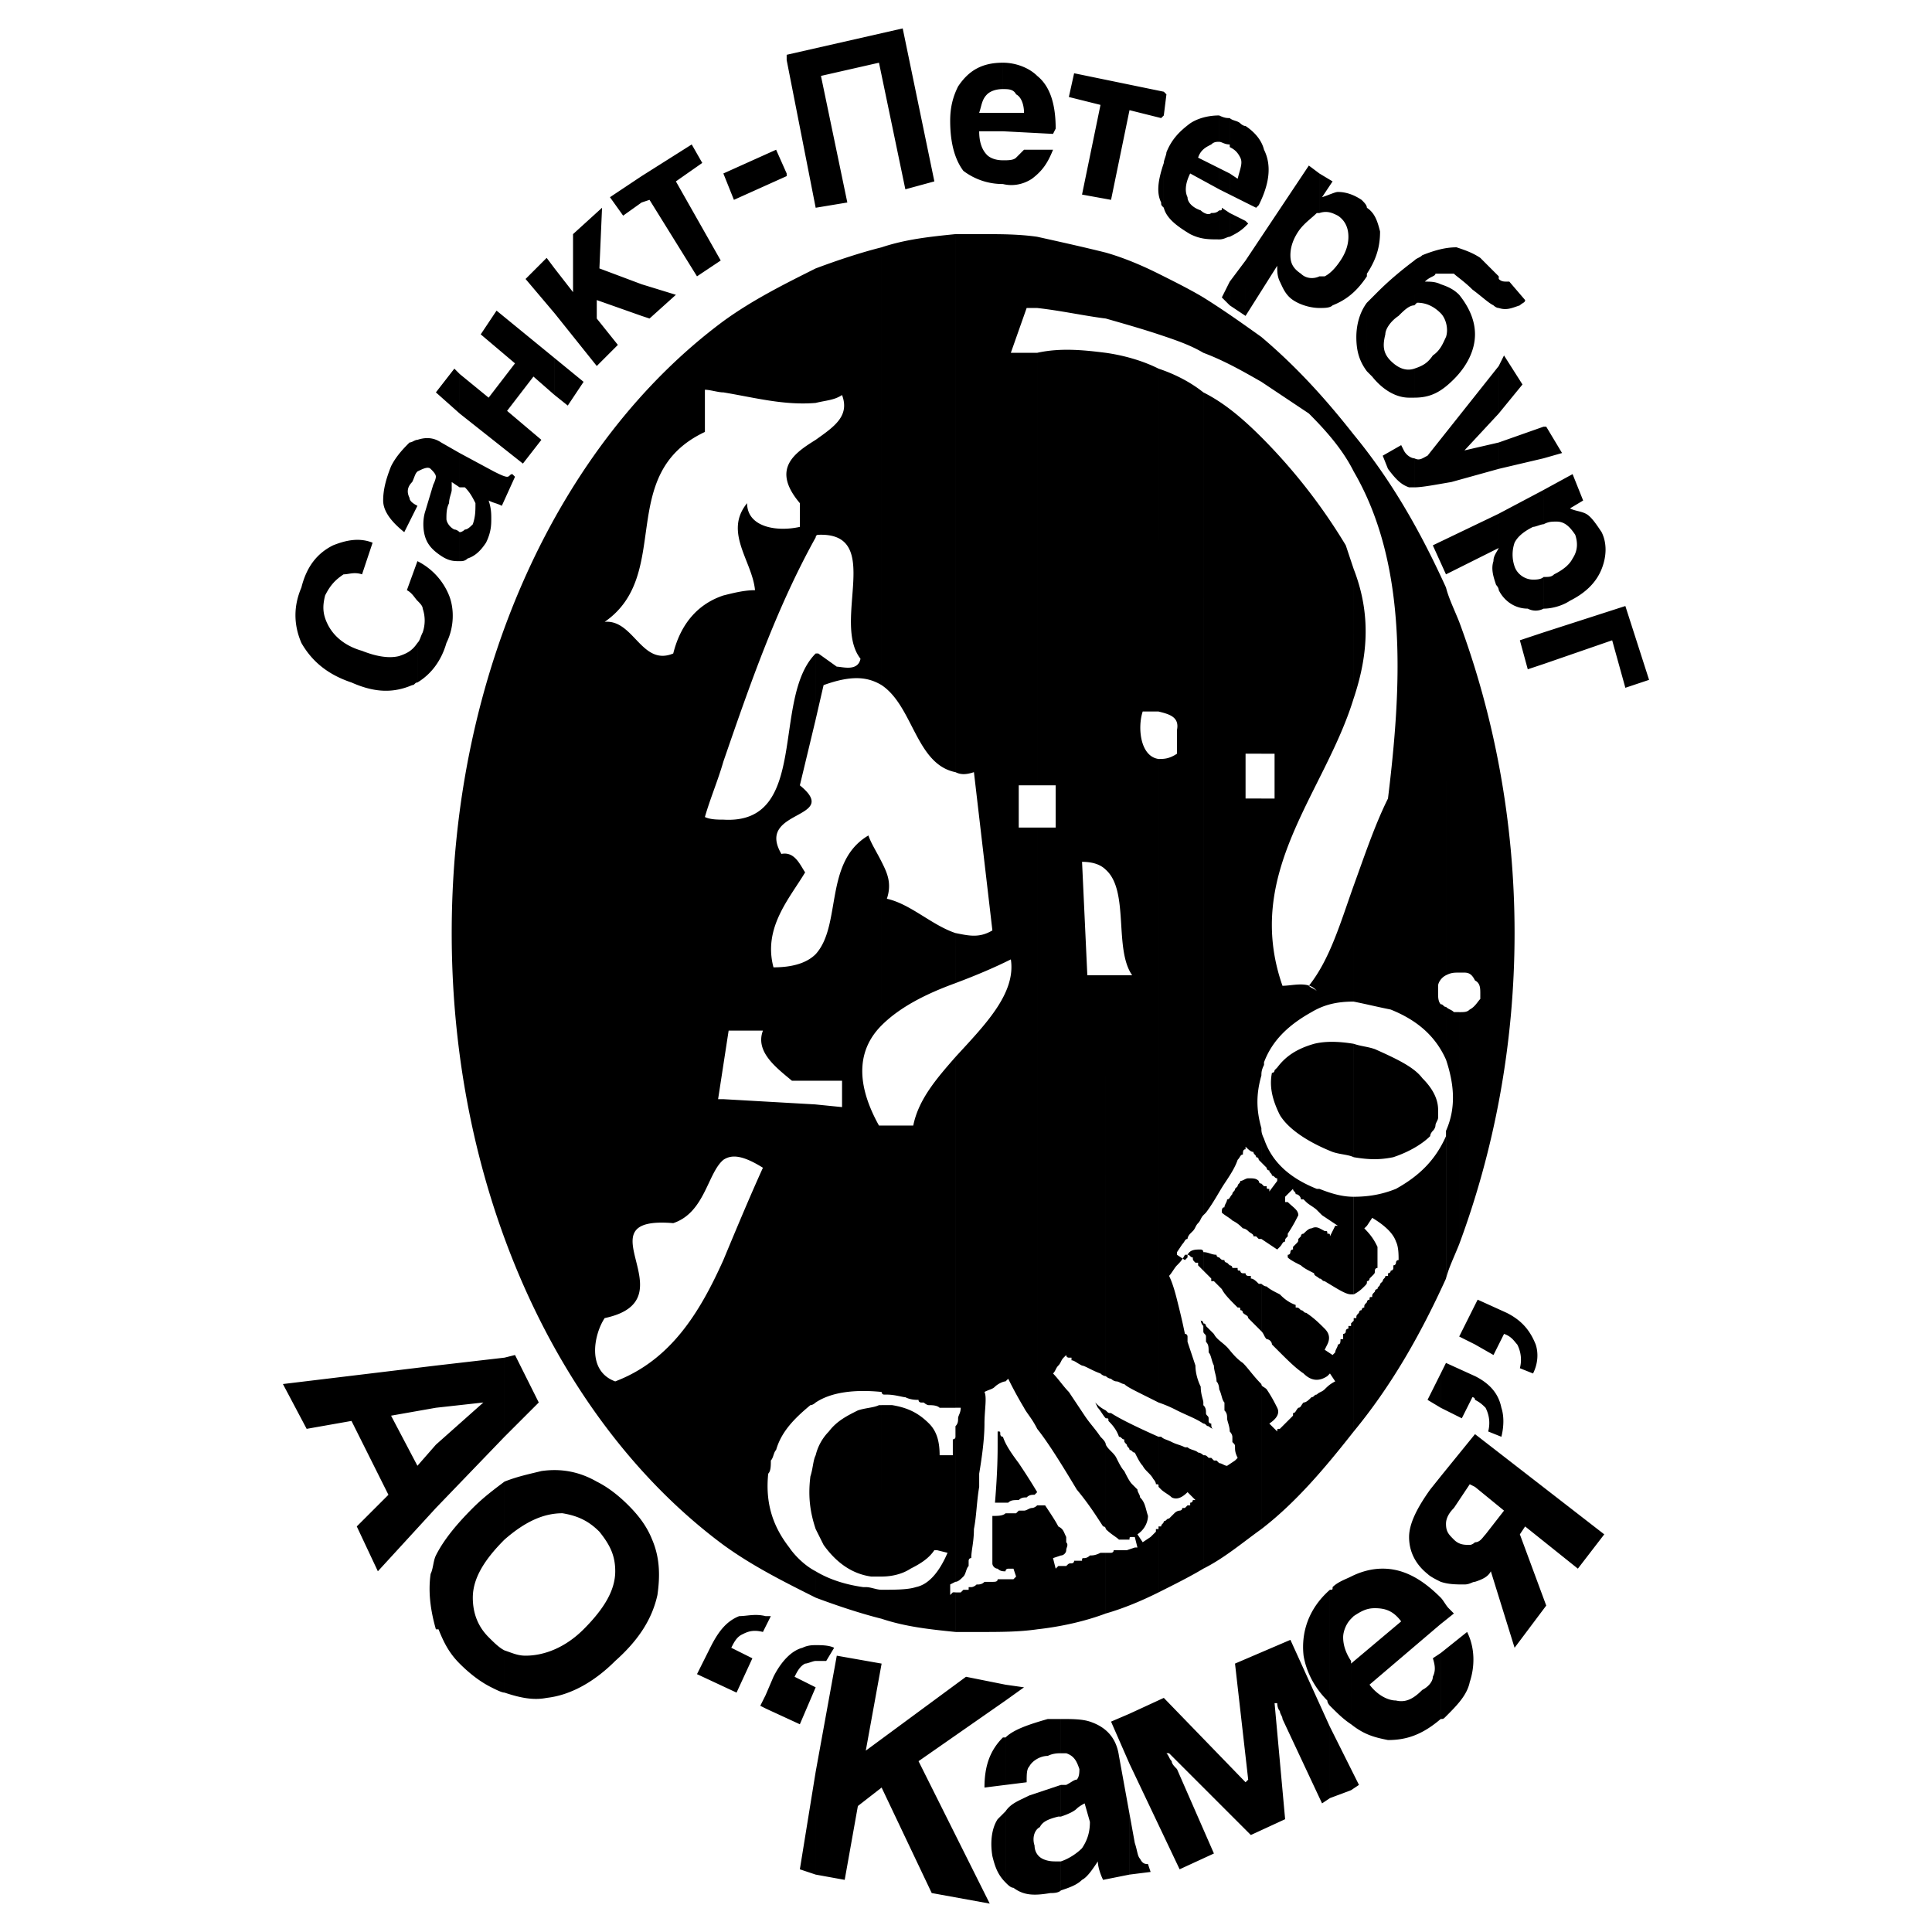 <svg xmlns="http://www.w3.org/2000/svg" width="2500" height="2500" viewBox="0 0 192.756 192.756"><g fill-rule="evenodd" clip-rule="evenodd"><path fill="#fff" d="M0 0h192.756v192.756H0V0z"/><path d="M154.004 66.25v-3.156l8.158-2.631 2.367 7.367-2.367.79-1.316-4.736-6.842 2.366zm0-5.525c.789 0 1.842-.263 2.631-.79 1.58-.789 2.631-1.843 3.158-3.159.525-1.315.525-2.631 0-3.683-.527-.79-1.053-1.579-1.578-1.842-.527-.263-1.053-.263-1.58-.526l1.316-.789-1.053-2.633-2.895 1.58v3.42c.525-.263.789-.263 1.316-.263.789 0 1.314.526 1.842 1.316.262.789.262 1.578-.264 2.367-.264.526-.789 1.052-1.842 1.579-.264.263-.527.263-1.053.263v3.16h.002zm0-14.999v-3.157h.264l1.578 2.63-1.842.527zm0-3.157v3.157l-4.473 1.052v-2.631l4.473-1.578zm0 6.315v3.42c-.264 0-.789.263-1.053.263-1.053.526-1.578 1.052-1.842 1.578a3.639 3.639 0 0 0 0 2.368c.264.789 1.053 1.315 1.842 1.315.264 0 .789 0 1.053-.263v3.159a1.677 1.677 0 0 1-1.578 0c-1.316 0-2.369-.79-2.895-1.843v-7.63l4.473-2.367zm0 14.209v3.156l-1.578.526-.789-2.894 2.367-.788zm-4.473-21.84v-4.738l.525-1.052 1.842 2.896-2.367 2.894zm0-10.525V27.57v.263c.262.263.525.263.789.263h.264l1.578 1.842c0 .263-.264.263-.525.526-.791.264-1.317.527-2.106.264zm0-3.158v3.158c-.264 0-.527-.263-.527-.263-.525-.263-1.053-.79-2.104-1.579-.791-.79-1.58-1.316-1.844-1.579h-1.842c0 .263-.525.263-1.053.79.527 0 1.053 0 1.58.263.789.263 1.314.526 1.842 1.052 1.053 1.316 1.578 2.63 1.578 3.946 0 1.579-.789 3.157-2.105 4.474-1.314 1.316-2.367 1.842-3.947 1.842v-2.896c.791-.263 1.316-.526 1.844-1.315.789-.526 1.053-1.315 1.314-1.842.264-.79 0-1.842-.525-2.367-.789-.79-1.58-1.053-2.369-1.053l-.264.263V25.99c.264-.263.527-.263.791-.526 1.314-.526 2.367-.79 3.42-.79.789.263 1.58.526 2.369 1.053.262.264 1.051 1.054 1.842 1.843zm0 8.946l-7.105 8.947c-.525.263-.789.526-1.316.263v2.896c.791 0 2.105-.263 3.686-.528l4.736-1.315v-2.631l-3.422.79 3.422-3.683v-4.739h-.001zm0 14.736v7.63c0-.264-.264-.526-.264-.526-.264-.79-.527-1.579-.264-2.368 0-.526.264-.79.527-1.316l-5.264 2.631-1.314-2.895 6.579-3.156zm-8.422-25.261v4.474c-.525 0-1.051.526-1.578 1.053-.789.525-1.316 1.314-1.316 1.841-.262 1.052-.262 1.842.527 2.631.789.789 1.578 1.052 2.367.789v2.896h-.525c-1.314 0-2.631-.789-3.684-2.105 0 0-.264-.263-.525-.527v-6.84l1.051-1.053c1.316-1.317 2.633-2.369 3.683-3.159zm0 19.735v2.896h-.525c-.789-.263-1.314-.791-2.105-1.843l-.525-1.315 1.842-1.053.264.526c.26.525.788.789 1.049.789zm-4.734-18.419c1.051-1.58 1.314-2.896 1.314-4.211-.264-1.053-.525-1.842-1.314-2.368v6.579zm0-6.579v6.842c-1.053 1.579-2.105 2.368-3.422 2.895-.264.263-.789.263-1.316.263V27.57h.527c.525-.263 1.053-.79 1.578-1.58.527-.79.789-1.579.789-2.368 0-.79-.262-1.579-1.051-2.105-.527-.263-1.053-.526-1.844-.263v-3.946l1.316.79-1.053 1.579c.789-.263 1.316-.526 1.58-.526.789 0 1.578.263 2.367.79.265.262.529.525.529.787zm0 9.474c-.791 1.053-1.053 2.367-1.053 3.42 0 1.315.262 2.368 1.053 3.42v-6.84zm-4.738-12.894v3.946h-.262c-.527.527-1.316 1.053-1.842 1.842-.527.789-.789 1.579-.789 2.368 0 .79.262 1.316 1.051 1.843.527.526 1.316.526 1.842.263v3.158c-.789 0-1.842-.263-2.631-.79s-1.053-1.315-1.314-1.842c-.264-.526-.264-1.053-.264-1.579l-3.158 5V25.99l6.314-9.472 1.053.79zm-7.367 5.262l.264-.263-.264-.263v.526zm0-2.367l1.053.525.264-.262c1.053-2.105 1.314-3.947.525-5.527-.262-1.053-1.053-1.842-1.842-2.368v7.632zm0-7.632v7.632l-1.578-.79v-2.105l.789.526c.264-1.053.525-1.579.264-2.105-.264-.526-.527-.791-1.053-1.054V11.78c.262.263.789.263 1.053.526-.001.002.261.265.525.265zm0 9.472v.526c-.525.526-1.053.789-1.578 1.053v-2.369l1.578.79zm0 3.948v5.527l-1.578-1.053v-2.368l1.578-2.106zm-1.579-14.21v2.895-.263c-.527 0-.789-.263-1.053-.263v-2.631c.526.262.79.262 1.053.262zm0 5.527v2.105l-1.053-.526v-2.105l1.053.526zm0 3.946v2.369c-.264 0-.527.263-1.053.263v-2.895c.264 0 .264 0 .264-.263l.789.526zm0 6.843v2.368l-.789-.79.789-1.578zm-1.052-16.579v2.631c-.264 0-.525 0-.789.263-.527.263-1.053.526-1.316 1.317l2.105 1.052v2.105l-2.895-1.579c-.525 1.053-.525 1.842-.264 2.368 0 .526.527 1.052 1.316 1.314.262.263.789.526 1.053.263.264 0 .525 0 .789-.263v2.895c-1.053 0-1.842 0-2.895-.526-1.316-.789-2.369-1.578-2.631-2.631v-4.472c0-.263.262-.79.262-1.053.527-1.317 1.316-2.106 2.369-2.896.79-.525 1.843-.788 2.896-.788zm-5.526 0l.262-2.104-.262-.264v2.368zm0-2.367v2.367l-.264.263-3.158-.789-1.842 8.947-2.895-.526 1.842-8.948-3.156-.788.525-2.368 8.948 1.842zm0 7.105c-.527 1.579-.789 2.894-.264 3.947 0 .263 0 .263.264.525v-4.472zm-16.051 2.105v-2.368c.525 0 1.051 0 1.314-.263s.527-.526.789-.791h2.895c-.525 1.317-1.053 2.106-2.104 2.896-.79.526-1.843.789-2.894.526zm0-5.264v-1.842h2.104c0-.79-.262-1.578-.789-1.841-.264-.526-.789-.526-1.314-.526V6.256c1.314 0 2.631.526 3.42 1.316 1.314 1.053 1.842 2.893 1.842 5.261l-.264.526-4.999-.262zm0-6.841v2.632c-.791 0-1.316.263-1.58.526-.525.524-.525 1.051-.789 1.841h2.369v1.842h-2.369c0 1.052.264 1.842.789 2.369.264.263.789.526 1.58.526v2.368a6.467 6.467 0 0 1-3.948-1.315c-.788-1.053-1.314-2.633-1.314-5.001 0-1.315.263-2.367.788-3.419 1.053-1.579 2.369-2.369 4.474-2.369zM78.486 17.571v-.263.263zm0-11.577l2.895 14.734 3.157-.525-2.631-12.63 5.789-1.316 2.631 12.63 2.895-.789-3.159-15.264-11.577 2.633v.527zm0-.527v.526-.526zm0 11.841v.263l-5.263 2.368-1.053-2.631 5.263-2.369 1.053 2.369zm-14.473 14.21V28.36l3.421 1.052-2.631 2.367-.79-.261zm0-11.315v-2.631l5-3.159 1.052 1.843-2.631 1.842 4.473 7.893-2.368 1.58-4.736-7.631-.79.263zm0-2.632v2.631l-1.842 1.314-1.315-1.841 3.157-2.104zm0 10.789l-4.21-1.579.263-6.053-2.894 2.631v5.79l-1.842-2.368v4.474l4.21 5.261 2.105-2.105-2.105-2.631v-1.841l4.473 1.579V28.36zM55.33 39.412v-3.686l2.895 2.37-1.579 2.368-1.316-1.052zm0-12.631v4.474l-2.895-3.421 2.105-2.106.79 1.053zm0 8.945l-5.789-4.735-1.579 2.368 3.42 2.894-2.631 3.422-2.895-2.368v3.947l6.315 4.998 1.842-2.368-3.421-2.893 2.632-3.421 2.104 1.842v-3.686h.002zm-9.473 20.262v-2.894c.264 0 .526-.263.526-.263.263 0 .526-.263.79-.526.263-.789.263-1.315.263-2.105-.263-.526-.526-1.053-1.053-1.579h-.526v-3.422l3.421 1.842c.526.263 1.053.526 1.315.526.264 0 .264-.263.526-.263l.263.263-1.315 2.896c-.526-.263-.79-.263-1.316-.526.263.789.263 1.315.263 1.842 0 .526 0 1.315-.526 2.367-.526.789-1.052 1.315-1.842 1.579-.263.263-.525.263-.789.263zm-4.21 8.158c.263-.264.263-.526.526-1.053a3.652 3.652 0 0 0 0-2.368c0-.263-.263-.526-.526-.79v-3.948a6.579 6.579 0 0 1 3.157 3.422c.527 1.315.527 3.157-.263 4.736-.526 1.841-1.579 3.156-2.895 3.946v-3.945h.001zm4.21-26.84v3.947l-2.368-2.105 1.842-2.37.526.528zm0 7.893l-1.842-1.053c-.789-.526-1.579-.526-2.368-.263v3.158c.526-.263 1.053-.526 1.315-.263.264.263.526.526.526.79 0 0 0 .263-.263.791l-.79 2.631c-.263.79-.263 1.842 0 2.63.263.789.79 1.315 1.579 1.842s1.316.526 1.842.526v-2.894s-.263-.263-.526-.263c-.527-.263-.79-.79-.79-1.052 0-.526 0-1.053.263-1.579 0-.526.264-1.053.264-1.315v-.791l.789.528v-3.423h.001zm-9.736 12.104c-.79-.263-1.315 0-1.842 0-.79.526-1.316 1.053-1.842 2.106-.263 1.052-.263 1.842.264 2.895.526 1.052 1.579 2.104 3.42 2.63 1.316.526 2.631.79 3.684.526.789-.263 1.315-.526 1.842-1.314v3.946c-.263 0-.263.263-.526.263-1.842.789-3.684.789-6.052-.263-2.368-.79-3.947-2.105-5-3.946-.789-1.842-.789-3.684 0-5.527.526-2.104 1.579-3.42 3.158-4.21 1.316-.526 2.631-.789 3.947-.263l-1.053 3.157zm5.526 2.633v-3.948l-1.053 2.895c.527.263.79.789 1.053 1.053zm0-16.053v3.158c-.263.263-.263.526-.526 1.052-.526.528-.526 1.054-.263 1.58 0 .264.263.526.79.79l-1.315 2.631c-1.316-1.053-2.105-2.105-2.105-3.157 0-1.053.264-2.106.79-3.422.526-1.053 1.316-1.842 1.842-2.369.261 0 .524-.263.787-.263zM147.162 157.818v-3.945c.527 0 .789-.527 1.053-.791l1.842-2.367-2.895-2.367v-5.264l12.895 9.998-2.633 3.422-5.262-4.211-.525.789 2.631 7.107-3.158 4.209-2.369-7.631c-.262.526-.79.79-1.579 1.051zm0-18.154c.527.264.789.527 1.053.789.264.527.525 1.314.264 2.367l1.314.527c.264-1.053.264-2.105 0-2.895-.262-1.314-1.053-2.367-2.631-3.156v2.368zm0-5.527v-3.945l.264-.525 2.895 1.314c1.578.789 2.367 1.842 2.895 3.156.262.789.262 1.844-.264 2.896l-1.314-.527a3.304 3.304 0 0 0-.264-2.369c-.264-.262-.527-.789-1.316-1.053l-1.053 2.105-1.843-1.052zm0-3.946v3.945l-1.578-.789 1.578-3.156zm0 7.106v2.367c0-.264-.262-.264-.262-.264l-1.055 2.104-2.104-1.051v-3.42l.525-1.053 2.896 1.317zm0 5.787v5.264l-.525-.264-1.58 2.369c-.525.525-.789 1.053-.789 1.578 0 .789.264 1.051.789 1.578.527.525 1.053.525 1.58.525.264 0 .525-.262.525-.262v3.945c-.262 0-.525.266-1.053.266-.789 0-1.578 0-2.367-.266v-10.523l3.42-4.21zm-3.42 28.42v-6.58l2.631-2.104c.789 1.578.789 3.42.264 4.998-.264 1.316-1.316 2.369-2.369 3.422-.262.264-.262.264-.526.264zm0-9.475v-2.631c.264.264.525.791.789 1.053l.525.527-1.314 1.051zm0-24.996v3.42l-1.316-.789 1.316-2.631zm0 10.262v10.523c-.527-.262-1.053-.525-1.316-.789-1.316-1.053-1.842-2.367-1.842-3.684 0-1.314.789-2.893 2.105-4.734l1.053-1.316zm0 12.103c-1.842-1.842-3.684-2.895-5.789-2.895-1.053 0-2.105.264-3.158.789v4.211l.264-.264c.789-.525 1.316-.789 2.105-.789 1.051 0 1.842.264 2.631 1.316l-5 4.209v-.264 6.316c1.316 1.053 2.369 1.316 3.684 1.578 1.842 0 3.422-.525 5.264-2.104v-6.58l-.789.525c.262.791.262 1.316 0 1.842 0 .527-.527 1.053-1.053 1.316-.791.791-1.58 1.316-2.631 1.055-.791 0-1.844-.527-2.633-1.58l7.105-6.053v-2.628zm-8.947 19.209v-2.105l.789 1.578-.789.527zm0-21.314v4.211c-.525.525-.789 1.316-.789 1.842 0 .789.264 1.578.789 2.367v6.316c-.789-.525-1.314-1.053-2.105-1.842v-11.578c.264 0 .264 0 .264-.264.526-.527 1.316-.788 1.841-1.052zm0 19.209v2.105l-2.105.789v-7.104l2.105 4.21zm-2.106-17.893v11.578s-.262-.264-.262-.525c-1.316-1.318-2.105-2.896-2.369-4.475-.263-2.367.526-4.736 2.631-6.578zm0 13.684l-3.945-8.686-5.527 2.369 1.316 11.578-.264.262-8.156-8.418-3.422 1.578v4.998l5 10.525 3.422-1.576-3.686-8.422c-.262-.264-.525-.527-.525-.789-.264-.264-.264-.527-.527-.791h.264l8.158 8.158 3.42-1.578-1.053-11.578h.264s0 .527.264.791c0 .262.262.525.262.789l3.947 8.42.789-.527v-7.103h-.001zm-19.998 14.734v-6.051l.527 2.895c.264.789.264 1.314.525 1.576.264.527.527.527.789.527l.264.789-2.105.264zm0-16.05v4.998l-1.842-4.209 1.842-.789zm0 10l-1.053-5.791c-.262-1.84-1.314-2.893-2.895-3.42-.789-.262-1.842-.262-2.893-.262v3.418h.525c.789.264 1.053.791 1.316 1.58 0 .264 0 .789-.264 1.053-.264 0-.527.262-1.053.525h-.525v3.16c.789-.264 1.314-.527 1.578-.791s.789-.525.789-.525l.525 1.842c0 1.053-.262 1.842-.789 2.631-.525.527-1.314 1.051-2.104 1.314v2.895c.789-.264 1.578-.525 2.104-1.053.527-.262 1.053-1.053 1.58-1.842 0 .527.262 1.316.525 1.842l2.631-.525v-6.051h.003zm-6.839-9.473v3.418c-.264 0-.791 0-1.316.264-.789 0-1.578.527-1.842 1.053-.264.264-.264.789-.264 1.578l-2.105.264v-4.734c.789-.791 2.369-1.316 4.211-1.842l1.316-.001zm0 6.576v3.16h-.264c-1.053.262-1.58.525-1.842 1.051-.527.264-.789 1.053-.527 1.842 0 .527.264 1.053.789 1.314.527.264 1.053.264 1.316.264h.527v2.895c-.264.264-.791.264-1.055.264-1.578.264-2.631.264-3.684-.527-.262 0-.525-.262-.789-.525v-7.104c.527-.789 1.316-1.053 2.369-1.58l3.16-1.054zm-5.528-8.418v-1.58l1.842.262-1.842 1.318zm0-1.58v1.58l-8.682 6.051 7.104 14.209-5.788-1.053-5-10.525-2.368 1.842-1.315 7.367-2.895-.525v-10.262l2.105-11.578 4.473.789-1.579 8.684 9.998-7.369 3.947.79zm0 5.264h-.262c-1.316 1.314-1.842 2.893-1.842 4.998l2.104-.264v-4.734zm0 7.367c-.262.264-.525.527-.789.789-.525.789-.789 2.105-.525 3.684.262 1.053.525 1.842 1.314 2.631v-7.104zm-18.944-15h1.052l.79-1.314c-.526-.264-1.316-.264-1.842-.264v1.578zm0-1.578v1.578c-.264 0-.79.264-1.053.264-.526.264-.789.789-1.053 1.314l2.105 1.053-1.579 3.686-3.421-1.578v-1.316l.79-1.844c.79-1.578 1.842-2.631 2.895-2.893.527-.264 1.053-.264 1.316-.264zm0 12.631v10.262l-1.579-.527 1.579-9.735zm-5-14.473v-1.053h.526l-.526 1.053zm-26.049-26.84l1.052-.264 2.369 4.738-3.421 3.42v-7.894zM76.38 161.24v1.053l-.263.527c-1.053-.264-1.579 0-2.105.264-.526.262-.789.787-1.052 1.314l2.105 1.051-1.579 3.422-3.947-1.842 1.316-2.631c.789-1.578 1.579-2.631 2.895-3.158.789 0 1.578-.261 2.63 0zm0 7.895v1.316l-.526-.264.526-1.052zm-26.049-.264v-4.211c.789.264 1.315.527 2.104.527 1.842 0 3.947-.789 5.789-2.631 2.105-2.105 3.158-3.947 3.158-5.789 0-1.58-.526-2.633-1.579-3.947-1.053-1.053-2.105-1.578-3.684-1.842-1.842 0-3.684.789-5.789 2.631v-5.787c1.315-.527 2.631-.791 3.684-1.055 1.842-.264 3.684 0 5.526 1.055 1.052.525 2.105 1.314 3.158 2.367 1.052 1.053 1.842 2.104 2.368 3.42.789 1.842.789 3.684.526 5.527-.526 2.367-1.842 4.471-4.21 6.576-2.105 2.105-4.474 3.422-6.842 3.686-1.315.264-2.631 0-4.209-.527zm-6.842-32.627l6.842-.791v7.895l-6.842 7.105v-6.316l4.736-4.209-4.736.525v-4.209zm6.842 11.578c-1.053.789-2.105 1.578-3.158 2.631-1.579 1.578-2.895 3.156-3.684 4.734v7.369h.263c.526 1.314 1.052 2.367 2.105 3.42s2.105 1.842 3.158 2.367c.526.264 1.053.527 1.316.527v-4.211c-.526-.262-1.053-.789-1.579-1.314-1.053-1.053-1.579-2.367-1.579-3.947 0-1.842 1.052-3.684 3.158-5.789v-5.787zm-19.736-5.265l-2.368-4.471 15.262-1.842v4.209l-4.473.789 2.631 5 1.842-2.105v6.316l-5.789 6.314-2.104-4.475 3.157-3.156-3.684-7.369-4.474.79zm12.894 12.631c-.263.527-.263 1.316-.526 1.842-.263 1.844 0 3.686.526 5.527v-7.369zM145.584 62.041c3.42 9.209 5.525 19.735 5.525 31.049s-2.105 21.839-5.525 31.048v-23.156c.525 0 .789 0 1.053-.264.525-.262.789-.789 1.053-1.053v-.525c0-.525 0-1.053-.527-1.316-.262-.523-.525-.787-1.053-.787h-.526V62.041zm-1.316-3.422c.264 1.054.789 2.106 1.316 3.422v34.996c-.527 0-.789 0-1.316.264V58.619zm1.316 65.52c-.527 1.316-1.053 2.369-1.316 3.422v-14.737c1.053-2.369.789-4.736 0-7.104v-5.264c.264.262.527.262.789.525h.527v23.158zm-10.525-80.782c3.684 4.474 6.578 9.474 9.209 15.262v38.682c-.525.262-.789.787-.789 1.051v.79c0 .264 0 .789.264 1.053.264 0 .264.264.525.264v5.264c-1.053-2.369-2.895-3.949-5.525-5.002-1.316-.262-2.367-.525-3.684-.789V88.353c1.053-2.894 2.105-6.051 3.42-8.684 1.316-10.788 2.105-23.155-3.42-32.628v-3.684zm9.209 84.204c-2.631 5.787-5.525 10.787-9.209 15.26v-11.314h.264c0-.264 0-.264.262-.525 0 0 0-.264.264-.264 0 0 0-.264.264-.264 0-.262 0-.262.264-.525 0-.262.262-.262.262-.262 0-.264 0-.264.264-.264 0-.264 0-.264.264-.527 0 0 0-.262.262-.262 0-.264.264-.264.264-.527l.264-.264c0-.262.262-.262.262-.525h.264v-.264s.264 0 .264-.262c0 0 .264 0 .264-.264v-.264c.264 0 .264-.264.264-.264s0-.262.262-.262c0-.527 0-1.318-.262-1.844-.264-.789-1.055-1.578-2.369-2.369l-.525.791-.264.262c.789.791 1.053 1.316 1.314 1.842v2.107c-.262 0-.262.264-.262.264 0 .262 0 .262-.264.525l-.264.264s0 .262-.262.262c0 .264 0 .264-.264.527s-.527.525-1.053.789v-9.736c1.578 0 2.895-.262 4.211-.789 2.367-1.314 3.945-2.895 4.998-5.264v14.212h-.003zm-9.209-12.106c1.578.264 2.631.264 3.947 0 1.578-.525 2.895-1.314 3.684-2.105 0-.264.264-.525.264-.525.262-.264.262-.527.262-.527 0-.262.264-.525.264-.789v-.789c0-1.053-.525-2.105-1.578-3.156-.791-1.053-2.369-1.842-4.736-2.895-.789-.264-1.316-.264-2.105-.527v11.313h-.002zm0-45.785c1.316-3.947 1.842-8.156 0-12.894V69.67zm-9.209-36.048c3.42 2.894 6.314 6.053 9.209 9.735v3.684c-1.053-2.105-2.631-3.947-4.475-5.788l-4.734-3.158v-4.473zm9.209 109.198c-2.895 3.684-5.789 7.105-9.209 9.736v-14.471c0 .262.262.262.525.525.525.789.789 1.316 1.053 1.842.264.527 0 1.051-.789 1.578l.789.789c0-.264 0-.264.264-.264l.262-.262.527-.527.525-.525v-.262c.264 0 .264-.264.527-.527.262 0 .262-.262.525-.525.264 0 .525-.264.789-.527.264 0 .264-.262.527-.262.262-.264.525-.264.789-.527s.525-.525 1.053-.789l-.527-.789-.262.264c-.791.525-1.58.525-2.369-.264-.789-.527-1.578-1.316-2.631-2.369l-.527-.527c0-.262-.262-.525-.525-.525-.264-.264-.264-.527-.525-.789v-4.736s.262.264.525.264c.264.264.789.525 1.316.789.262.264.789.789 1.578 1.053v.262c.264 0 .264 0 .525.264.264 0 .264.264.527.264.789.525 1.314 1.051 1.842 1.578.525.525.525 1.053.264 1.578l-.264.527.789.525.264-.264c0-.262.264-.525.264-.789.262 0 .262-.262.262-.525h.264v-.528s.264 0 .264-.262c0-.264.262-.264.262-.264v-.264h.264v-.264l.264-.262v-.264 11.315h-.001zm0-86.043c-.264-.789-.527-1.579-.789-2.368a56.654 56.654 0 0 0-8.42-10.788v31.577h1.314v4.472h-1.314v27.629c0-.264 0-.525.262-1.053v-.264c.789-2.104 2.369-3.684 4.736-5 1.316-.789 2.633-1.053 4.211-1.053V88.353c-1.316 3.684-2.369 7.369-4.475 9.999.264.264.527.264.791.525-.791-1.053-2.369-.525-3.422-.525-3.947-11.314 4.211-19.208 7.105-28.681V56.777h.001zm0 47.364v11.314c-.527-.262-1.316-.262-2.105-.525-2.631-1.053-4.473-2.369-5.262-3.686-.791-1.578-1.053-2.893-.791-4.209.264 0 .264-.262.264-.262l.264-.264c.789-1.053 1.842-1.842 3.684-2.369 1.051-.261 2.367-.261 3.946.001zm0 15.261c-1.053 0-2.105-.262-3.422-.789h-.262c-2.631-1.053-4.475-2.631-5.264-5-.262-.527-.262-.789-.262-1.053v3.422l.262.264.264.262s0 .264.264.264c0 .264.262.264.262.527.264 0 .264.262.527.262v.264l-.789 1.053v-.264c-.264 0-.264 0-.264-.264h-.264l-.262-.262v5.523l1.578 1.053.264-.264c.262-.262.262-.525.525-.525 0-.264 0-.264.264-.525v-.264c.525-.789.789-1.316 1.053-1.842 0-.527-.527-.789-1.053-1.316h-.264v-.526l.789-.789c0 .264.264.264.264.527.264 0 .525.262.525.525h.264l.264.262c.262.264.789.527 1.053.789l.525.527 1.58 1.053h-.264l-.527 1.053c0-.264 0-.264-.262-.264 0-.264 0-.264-.264-.264-.527-.264-.789-.525-1.316-.264-.264 0-.525.264-.789.527 0 0-.264 0-.264.264l-.262.262c0 .264 0 .264-.264.527l-.264.262v.264c-.262 0-.262.266-.262.266s0 .262-.264.262v.264c.264.264.789.525 1.314.789.264.264.789.527 1.316.789 0 .264.264.264.525.527.264 0 .264.262.527.262 1.316.791 2.105 1.316 2.631 1.316h.264v-9.736h.004zm-15-89.727c2.105 1.315 3.947 2.63 5.791 3.946v4.474c-1.844-1.054-3.686-2.106-5.791-2.896v-5.524zm5.791 122.882c-1.844 1.316-3.686 2.895-5.791 3.947V145.19c.264 0 .264 0 .527.262h.264l.264.264h.262l.264.264c.264 0 .525.264.789.264l.789-.527.264-.264c-.264-.525-.264-.789-.264-1.053 0-.262 0-.262-.264-.525v-.525s0-.264-.262-.527c0-.525-.264-1.053-.264-1.316 0-.262 0-.523-.264-.787v-.789c-.262-.264-.262-.789-.525-1.316 0 0 0-.525-.264-.789 0-.525-.262-1.053-.262-1.578-.264-.527-.264-1.055-.527-1.318 0-.525 0-.789-.264-1.051v-.527c0-.263-.264-.264-.264-.525v-.791c.264 0 .264.264.264.264l.791.789c.262.527.789.791 1.314 1.316.264.264.789 1.053 1.578 1.58.527.525 1.053 1.316 1.844 2.105v14.467h.001zm0-108.936v31.577h-1.58v4.472h1.58v27.629c-.527 1.842-.527 3.42 0 5.262v3.422l-.264-.264s0-.264-.264-.264c0-.262-.264-.262-.264-.525-.262 0-.525-.264-.789-.525v.262c-.264 0-.264.264-.264.527-.262 0-.262.262-.525.525-.264.789-.789 1.58-1.316 2.369-.525.789-1.051 1.84-1.842 2.893l-.264.264V39.148c2.106 1.053 3.948 2.631 5.792 4.473zm0 74.467c-.264 0-.264-.264-.264-.264-.264-.264-.527-.264-1.053-.264-.264 0-.527.264-.789.264 0 .264-.264.264-.264.525l-.264.264c0 .264-.264.264-.264.527-.262.262-.262.525-.525.525 0 .262-.264.525-.264.789-.262 0-.262.262-.262.525.262.264.789.525 1.051.789.527.264.791.527 1.053.789.264 0 .527.264.527.264.264.264.525.264.525.527h.264l.264.262h.264v-5.522h.001zm0 9.998h-.264c-.264-.264-.527-.525-.789-.525v-.264h-.264s-.264 0-.264-.264h-.264c-.262 0-.262-.262-.262-.262-.264 0-.264 0-.264-.264h-.527c0-.264-.262-.264-.262-.264l-.264-.264s-.264 0-.264-.262c-.262 0-.262 0-.525-.264 0 0-.264 0-.264-.264-.525 0-.789-.262-1.316-.262v1.842l.791.789v.262h.264l.789.791c.262.525.789 1.053 1.578 1.84.264 0 .264 0 .264.264.262 0 .262.264.262.264.264.262.527.262.527.525l.789.789.527.527v-4.734h.002zm-5.791 13.945c.264 0 .264.264.527.264 0 0 .264.262.527.262-.264 0-.264-.262-.264-.525 0 0-.264 0-.264-.264v-.264c0-.262-.264-.262-.264-.523 0-.264 0-.527-.264-.789v1.839h.002zm-4.473-114.724c1.58.79 3.158 1.579 4.473 2.368V35.2c-1.314-.79-2.893-1.316-4.473-1.842v-6.051zm4.473 129.197c-1.314.789-2.893 1.58-4.473 2.369v-6.58h.264c0-.262.264-.262.264-.525.262 0 .262-.262.525-.262l.527-.527c.262-.264.525-.264.525-.264s.264 0 .264-.262h.264l.262-.264h.264v-.264c.264 0 .264-.262.264-.262h.262l-.789-.791c-.525.527-1.053.791-1.578.527-.264-.264-.789-.527-1.053-.789l-.264-.264v-5h.264c.264.262.525.262 1.053.525.525.264.789.264 1.316.525h.262c.264.264.789.264 1.053.527.264 0 .525.264.525.264v11.317h-.001zm0-117.356v82.096c-.262.262-.262.525-.525.789s-.264.525-.525.789l-.264.264s-.264.264-.264.525c-.262 0-.262.264-.525.527l-.527.791v.262l.791.527.262-.264v-.264c.264-.527.789-.527 1.316-.527 0 0 .262 0 .262.266v1.842l-.262-.264-.264-.264v-.264h-.264c-.262-.262-.262-.262-.262-.525-.264 0-.264-.264-.527-.264h-.262c-.264.527-.527.789-.791 1.053-.262.264-.525.789-.789 1.053.264.525.527 1.316.789 2.369.264 1.051.527 2.104.791 3.418.262 0 .262.264.262.264v.527c.264.789.527 1.578.789 2.369 0 .789.264 1.578.527 2.104 0 .791.262 1.316.262 1.58v2.104c-.789-.527-1.578-.789-2.631-1.314a12.79 12.79 0 0 0-1.842-.789V75.723c.527 0 1.053 0 1.842-.525V72.83c.264-1.316-.789-1.579-1.842-1.842V36.779c1.58.527 3.158 1.317 4.473 2.369zm0 92.883s0-.262-.262-.262v-.264c0 .264 0 .525.262.789v.527-.79zm-9.735-106.83c1.842.526 3.684 1.316 5.262 2.106v6.051c-1.578-.526-3.42-1.053-5.262-1.579v-6.578zm5.262 133.672c-1.578.789-3.42 1.578-5.262 2.105v-6.055h.525s.264 0 .264-.262h1.317l.789-.264h.264l-.264-1.053h-.264c-.264 0-.264 0-.264.264h-1.052c-.262-.264-.789-.527-1.314-1.053v-8.42c.264.525.789.789 1.053 1.314.262.527.525 1.053.789 1.316.264.527.525 1.055.789 1.316l.527.527c0 .262.262.525.262.789.527.525.527 1.053.789 1.842 0 .525-.262 1.314-1.051 1.84l.525.791.789-.527.264-.264.264-.262v-.264h.262v6.32h-.001zm0-122.094v34.208h-1.578c-.525 1.579-.264 4.473 1.578 4.735v64.205c-.525-.264-1.053-.527-1.578-.789-1.053-.527-1.578-.791-1.842-1.053-.264 0-.527-.264-.789-.264 0 0-.264 0-.527-.264 0 0-.262 0-.525-.262V97.301h2.631c-1.842-2.631-.264-8.421-2.631-10.526V35.2c1.841.263 3.683.79 5.261 1.579zm0 106.569c-2.367-1.053-3.947-1.844-4.736-2.367-.262 0-.262 0-.525-.264v.787c.264 0 .264 0 .264.264.262.264.789.789 1.051 1.58.264 0 .264.262.527.262 0 .264 0 .264.264.527 0 .262.262.262.262.525.264 0 .264.264.527.264.264.525.525 1.053.789 1.316.264.525.789.789 1.053 1.316 0 0 .264.264.264.525.262 0 .262 0 .262.264v-4.999h-.002zM103.482 23.623c2.369.526 4.736 1.052 6.842 1.579v6.578c-2.105-.262-4.473-.789-6.842-1.051v-7.106zm6.842 137.356c-2.105.789-4.473 1.314-6.842 1.578V150.19h.789c.525.789 1.053 1.578 1.316 2.104.525.264.525.527.789 1.053v.528c.264.262 0 .525 0 .789 0 .262-.264.525-.525.525l-.791.264.264 1.053.264-.264h.789c.264-.264.264-.264.525-.264 0 0 .264 0 .264-.262h.789c0-.264 0-.264.264-.264 0 0 .264 0 .525-.264.264 0 .527 0 1.053-.264h.528v6.055h-.001zm0-125.779c-2.105-.263-4.473-.526-6.842 0v43.154h1.842v4.211h-1.842v59.992c1.053 1.316 2.369 3.422 3.947 6.055 1.314 1.578 2.105 2.895 2.631 3.682.264 0 .264.264.264.264v-8.42c0-.264-.264-.527-.527-.789-.525-.791-1.053-1.316-1.578-2.105l-1.578-2.367c-.527-.527-1.053-1.316-1.58-1.842.264-.264.264-.527.527-.789.264-.264.264-.527.525-.791l.264-.264c0 .264.264.264.264.264h.262v.264c.264 0 .527.264 1.053.527.264 0 1.053.525 1.842.789.264.264.527.264.527.264V97.301h-1.842l-.527-11.315c1.053 0 1.842.263 2.369.789V35.2h-.001zm0 105.517v.787c-.264-.262-.527-.787-.789-1.051l-.264-.525c.264.263.526.525 1.053.789zm-6.842 8.156zM97.957 23.359c1.842 0 3.684 0 5.525.264v7.105h-1.053l-1.578 4.472h2.631v43.154h-1.842v4.211h1.842v59.992c-.525-1.053-1.053-1.576-1.316-2.104-.789-1.314-1.314-2.367-1.578-2.895l-.264.264c-.262 0-.789.264-1.053.525-.262.264-.525.264-1.051.527.262.525 0 1.842 0 3.156 0 1.578-.264 3.42-.527 5v1.316c-.264 1.578-.264 2.895-.525 4.209 0 1.316-.264 2.105-.264 2.895-.263 0-.263.264-.263.264v.525c-.263.264-.263.789-.526 1.053s-.526.525-.788.525v-14.734-.264-.264-.262c.262-.264.262-.527.262-.791 0-.262.263-.523.263-1.051h-.525v-34.996c2.895-3.158 6.051-6.316 5.525-9.735-1.58.79-3.422 1.579-5.525 2.366V93.09c1.314.263 2.367.526 3.684-.263l-1.842-15.789c-.791.263-1.317.263-1.842 0v-53.68l2.63.001zm5.525 139.198V150.19c-.264.264-.525.264-.525.264-.264 0-.527.262-.791.262h-.526l-.264.264h-1.053c-.262.264-.789.264-1.314.264v4.735c0 .264.262.527.525.527.264.264.527.264.789.264 0-.264.264-.264.264-.264h.526l.264.789-.264.264h-.525-.525-.527c0 .262-.264.262-.525.262h-.789c-.264.266-.527.266-.791.266-.262.262-.526.262-.526.262h-.263v.264h-.526l-.263.264h-.525v3.947h2.631c1.84-.004 3.682-.004 5.523-.267zm0-13.684c-.789-1.314-1.316-2.105-1.842-2.895-.789-1.053-1.316-1.842-1.578-2.631-.264 0-.264-.264-.264-.264 0-.264 0-.264-.264-.264v1.316c0 .789 0 2.631-.264 5.789h1.317c.264-.262.525-.262 1.053-.262.264-.264.525-.264.789-.264.264-.264.527-.264.789-.264.001.003.001.003.264-.261zm-8.156 13.947c-2.631-.264-5-.527-7.368-1.316v-2.895c1.315 0 2.631 0 3.421-.264 1.315-.262 2.368-1.578 3.157-3.422l-1.053-.262h-.263c-.526.789-1.315 1.314-2.368 1.842-.79.525-1.842.789-2.895.789V140.19h1.053c1.578.262 2.631.789 3.684 1.84.789.789 1.053 1.842 1.053 3.158H95.063v-.264-.789-.264-.264s.263 0 .263-.262v-.264 14.734l-.526.266v1.053l.263-.264h.263v3.95zM87.958 24.675c2.368-.79 4.736-1.052 7.368-1.316v53.68c-3.947-.79-4.21-6.578-7.368-8.684v-43.68zm7.368 68.415v4.998c-2.895 1.053-5.526 2.369-7.368 4.211V85.986c.526 1.052 1.053 2.104.526 3.683 2.369.526 4.474 2.632 6.842 3.421zm0 12.367c-1.842 2.105-3.684 4.209-4.21 6.84h-3.158v26.578s0 .264.263.264h.263c.789 0 1.579.262 1.842.262.526.264 1.053.264 1.315.264 0 .264.264.264.264.264h.263s.263.264.526.264.789 0 1.053.262h1.579v-34.998zm-7.368 56.047c-2.105-.525-4.473-1.314-6.578-2.105v-2.631c1.315.789 2.895 1.316 4.736 1.578h.263c.526 0 1.053.264 1.579.264v2.894zM81.38 26.781c2.105-.79 4.473-1.58 6.578-2.106v43.68c-1.316-.789-2.895-1.053-5.789 0l-.789 3.422v-6.58h.263l1.842 1.316c.526 0 2.105.526 2.368-.79-2.895-3.683 2.369-12.629-4.21-12.366-.263 0-.263.262-.263.262v-9.736c1.842-1.314 3.42-2.367 2.631-4.472-.789.526-1.579.526-2.631.789V26.781zm6.578 59.205v16.313c-2.105 2.105-2.895 5.264-.263 9.998h.263v26.578c-2.631-.264-5 0-6.578 1.053v-29.736l2.631.264v-2.631H81.38V95.196c2.631-2.895.789-9.21 5.262-11.841.264.789.79 1.579 1.316 2.631zm0 54.205h-.263c-.526.262-1.316.262-2.105.525-1.053.525-2.105 1.051-2.895 2.104a5.084 5.084 0 0 0-1.315 2.369v7.367l.789 1.578c1.316 1.842 2.895 2.895 4.736 3.158h1.052v-17.101h.001zm-6.578 19.207c-3.158-1.58-6.315-3.158-9.21-5.264v-28.416c1.315-3.16 2.631-6.316 3.947-9.211-2.105-1.314-3.158-1.314-3.947-.789v-6.053l9.21.525v29.736s-.264.264-.526.264c-1.579 1.312-2.895 2.629-3.421 4.471-.263.264-.263.789-.526 1.053 0 .527 0 1.053-.263 1.316-.264 2.633.263 5 2.104 7.367.526.789 1.579 1.842 2.632 2.369v2.632zM72.17 32.042c2.895-2.104 6.052-3.683 9.21-5.262V40.2c-3.158.263-6.053-.526-9.21-1.052v-7.106zm9.21 11.841v9.736c-3.947 7.105-6.579 14.735-9.21 22.366V59.41c1.053-.263 2.105-.527 3.157-.527-.263-2.895-3.157-5.788-.789-8.683 0 2.368 2.895 2.895 5.263 2.368V50.2c-2.894-3.422-.526-5.001 1.579-6.317zm0 21.314c-4.474 4.473-.526 17.105-9.21 16.579v24.47l.526-3.42h3.421c-.79 2.104 1.315 3.684 2.894 4.998h2.369V95.196c-.79.789-2.105 1.316-4.21 1.316-1.052-3.948 1.579-6.843 3.158-9.474-.526-.789-1.053-2.104-2.368-1.841-2.632-4.475 6.052-3.421 1.842-6.843l1.579-6.577v-6.58h-.001zm0 79.992c-.264.525-.264 1.314-.526 2.105-.263 2.105 0 3.684.526 5.262v-7.367zm-9.21 8.946c-16.314-12.104-27.103-34.994-27.103-61.044 0-26.051 10.788-48.944 27.103-61.048v7.106c-.526 0-1.315-.263-1.842-.263v4.209c-8.946 4.21-3.158 14.209-9.999 18.947 2.895-.263 3.684 4.472 6.841 3.156.79-3.156 2.631-4.999 5-5.788v16.576c-.526 1.842-1.315 3.684-1.842 5.527.526.263 1.315.263 1.842.263v24.47l-.526 3.42h.526v6.053c-1.579 1.316-1.842 5.262-5 6.314-9.473-.789 1.842 7.633-6.841 9.473-1.053 1.578-1.842 5.264 1.053 6.316 5.525-2.105 8.42-6.842 10.788-12.104v28.417z"/><path fill="#ca0088" d="M101.641 138.611l6.841 10.526-6.841-10.526z"/></g></svg>